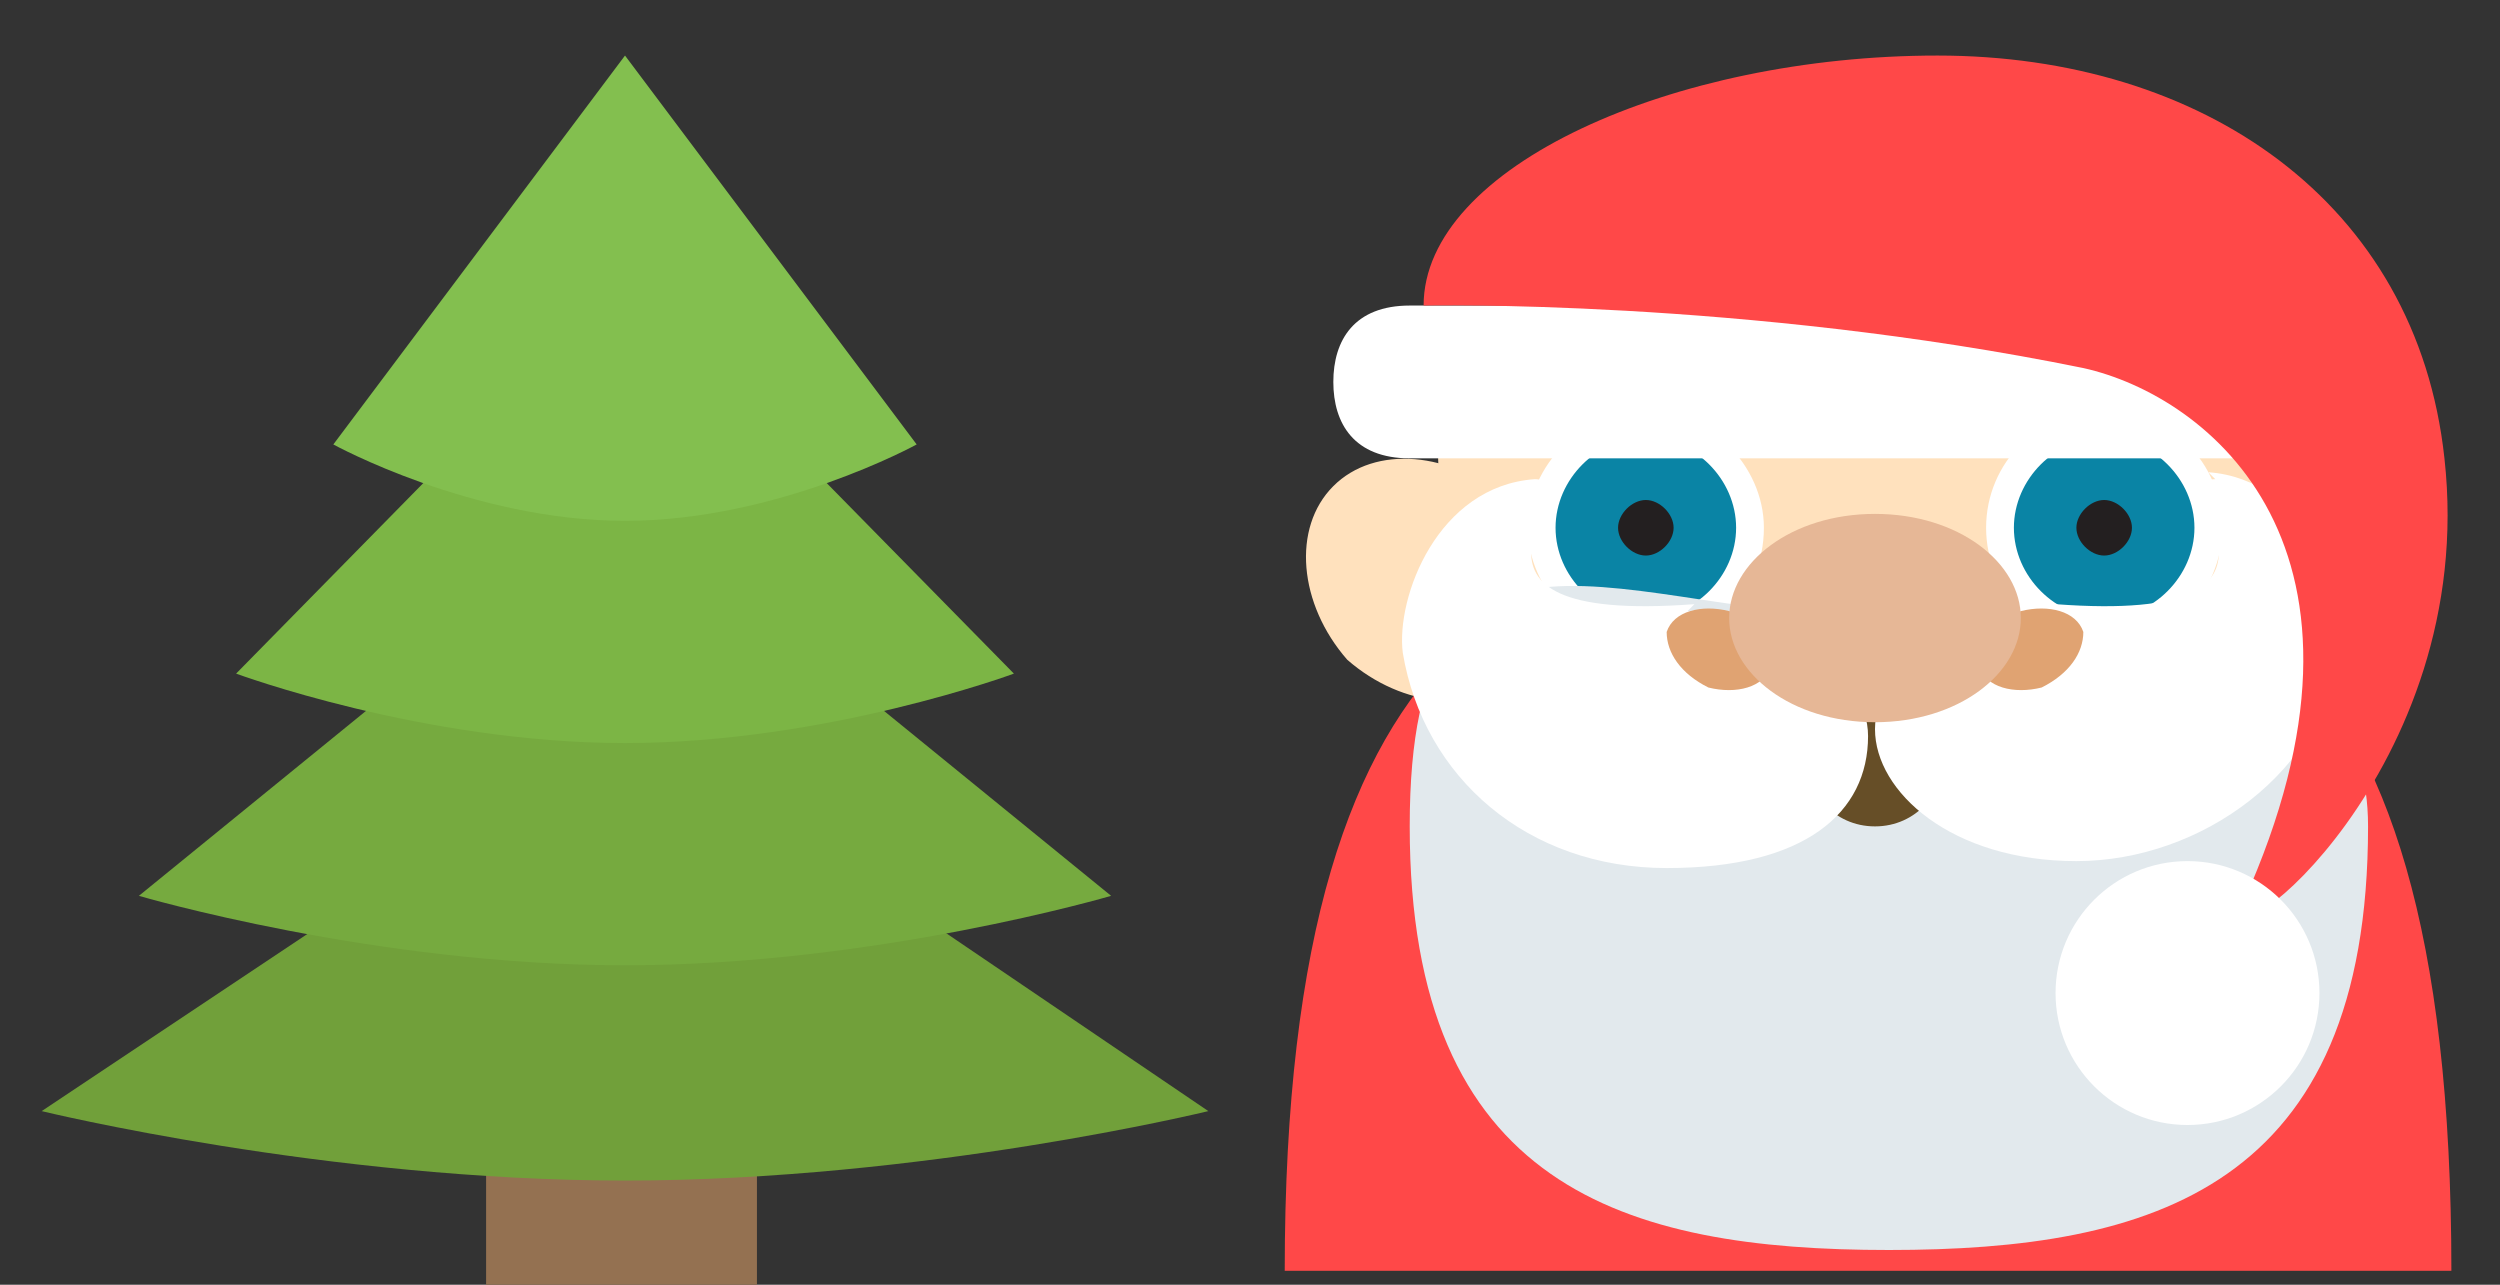 <?xml version="1.0" encoding="UTF-8"?>
<svg id="Capa_1" xmlns="http://www.w3.org/2000/svg" version="1.1" viewBox="0 0 36 18.5">
  <rect x="0" y="0" width="36" height="18.5" fill="#333333" stroke="none"/>
  <!-- Generator: Adobe Illustrator 29.1.0, SVG Export Plug-In . SVG Version: 2.1.0 Build 142)  -->
  <defs>
    <style>
      .st0 {
        fill: #71a03a;
      }

      .st1 {
        fill: #ffe1bd;
      }

      .st2 {
        fill: #664e27;
      }

      .st3 {
        fill: #e0a372;
      }

      .st4 {
        fill: #231f20;
      }

      .st5 {
        fill: #ff4848;
      }

      .st6 {
        fill: #83bf4f;
      }

      .st7 {
        fill: #947151;
      }

      .st8 {
        fill: #fff;
      }

      .st9 {
        fill: #0a84a5;
      }

      .st10 {
        fill: #76aa3f;
      }

      .st11 {
        fill: #7cb545;
      }

      .st12 {
        fill: #e2e9ed;
      }

      .st13 {
        fill: #e6b796;
      }
    </style>
  </defs>
  <g>
    <rect class="st7" x="7" y="15.2" width="3.9" height="3.3"/>
    <path class="st0" d="M9,10.4L.6,16s4.1,1,8.4,1,8.4-1,8.4-1l-8.4-5.7Z"/>
    <path class="st10" d="M9,7.2L2,12.9s3.4,1,7,1,7-1,7-1l-7-5.7Z"/>
    <path class="st11" d="M9,4l-5.6,5.7s2.7,1,5.6,1,5.6-1,5.6-1l-5.6-5.7Z"/>
    <path class="st6" d="M9,.8l-4.2,5.6s2,1.1,4.2,1.1,4.2-1.1,4.2-1.1L9,.8Z"/>
  </g>
  <g>
    <path class="st1" d="M21.7,7.2c.7.8.8,1.9.2,2.5-.6.6-1.7.5-2.5-.2-.7-.8-.8-1.9-.2-2.5.6-.6,1.7-.5,2.5.2Z"/>
    <path class="st5" d="M35.4,18.3h-16.9c0-9.7,3.8-10.7,8.4-10.7,4.7,0,8.4.9,8.4,10.7Z"/>
    <path class="st1" d="M33.3,5.9c0,3.8-.7,6.9-6.3,6.9s-6.3-3.1-6.3-6.9,12.5-1.2,12.5,0Z"/>
    <path class="st8" d="M25.4,7.6c0,1-.8,1.7-1.7,1.7s-1.7-.8-1.7-1.7.8-1.7,1.7-1.7c.9,0,1.7.8,1.7,1.7Z"/>
    <path class="st9" d="M25,7.6c0,.7-.6,1.3-1.3,1.3s-1.3-.6-1.3-1.3.6-1.3,1.3-1.3c.7,0,1.3.6,1.3,1.3Z"/>
    <path class="st4" d="M24.1,7.6c0,.2-.2.4-.4.4s-.4-.2-.4-.4.2-.4.4-.4.4.2.4.4Z"/>
    <ellipse class="st8" cx="30.3" cy="7.6" rx="1.7" ry="1.7"/>
    <path class="st9" d="M31.6,7.6c0,.7-.6,1.3-1.3,1.3s-1.3-.6-1.3-1.3.6-1.3,1.3-1.3,1.3.6,1.3,1.3Z"/>
    <path class="st4" d="M30.7,7.6c0,.2-.2.4-.4.4s-.4-.2-.4-.4.2-.4.4-.4.4.2.4.4Z"/>
    <path class="st12" d="M34.1,11.9c0,5.2-3.1,6.1-6.9,6.1s-6.9-.9-6.9-6.1,3.1-3,6.9-3,6.9.1,6.9,3Z"/>
    <path class="st2" d="M27,9.9c.5,0,1,.5,1,1s-.4,1-1,1-1-.5-1-1,.4-1,1-1Z"/>
    <path class="st8" d="M31.9,6.9c-.8,0,1.7,2.1-2.3,1.8-1.4-.1-2.6.9-2.6,1.8s1.1,1.9,2.9,1.9,3.6-1.3,3.8-3.1c.1-.8-.5-2.4-1.9-2.5Z"/>
    <path class="st8" d="M24.4,8.7c-4,.3-1.5-1.8-2.3-1.8-1.4.1-2,1.7-1.9,2.5.3,1.8,1.8,3.1,3.8,3.1s2.9-.8,2.9-1.9c0-.9-1.2-1.9-2.6-1.8Z"/>
    <path class="st3" d="M30,9.1c0,.3-.2.6-.6.8-.4.1-.8,0-.9-.3s.2-.6.6-.8c.4-.1.8,0,.9.3Z"/>
    <path class="st3" d="M24,9.1c0,.3.2.6.6.8.4.1.8,0,.9-.3,0-.3-.2-.6-.6-.8-.4-.1-.8,0-.9.3Z"/>
    <path class="st13" d="M27,7.4c1.2,0,2.1.7,2.1,1.5s-.9,1.5-2.1,1.5-2.1-.7-2.1-1.5.9-1.5,2.1-1.5Z"/>
    <path class="st8" d="M34.9,5.5c0,.6-.3,1.1-1.1,1.1h-13.5c-.8,0-1.1-.5-1.1-1.1s.3-1.1,1.1-1.1h13.5c.8,0,1.1.5,1.1,1.1Z"/>
    <path class="st5" d="M30,5.3c-4.9-1-9.5-.9-9.5-.9,0-2,3.6-3.6,7.4-3.6s6.9,2.1,7.3,5.8c.5,4.5-3.3,7.4-2.9,6.4,2.3-5.1-.5-7.3-2.3-7.7Z"/>
    <ellipse class="st8" cx="31.5" cy="14.3" rx="1.9" ry="1.9"/>
  </g>
</svg>